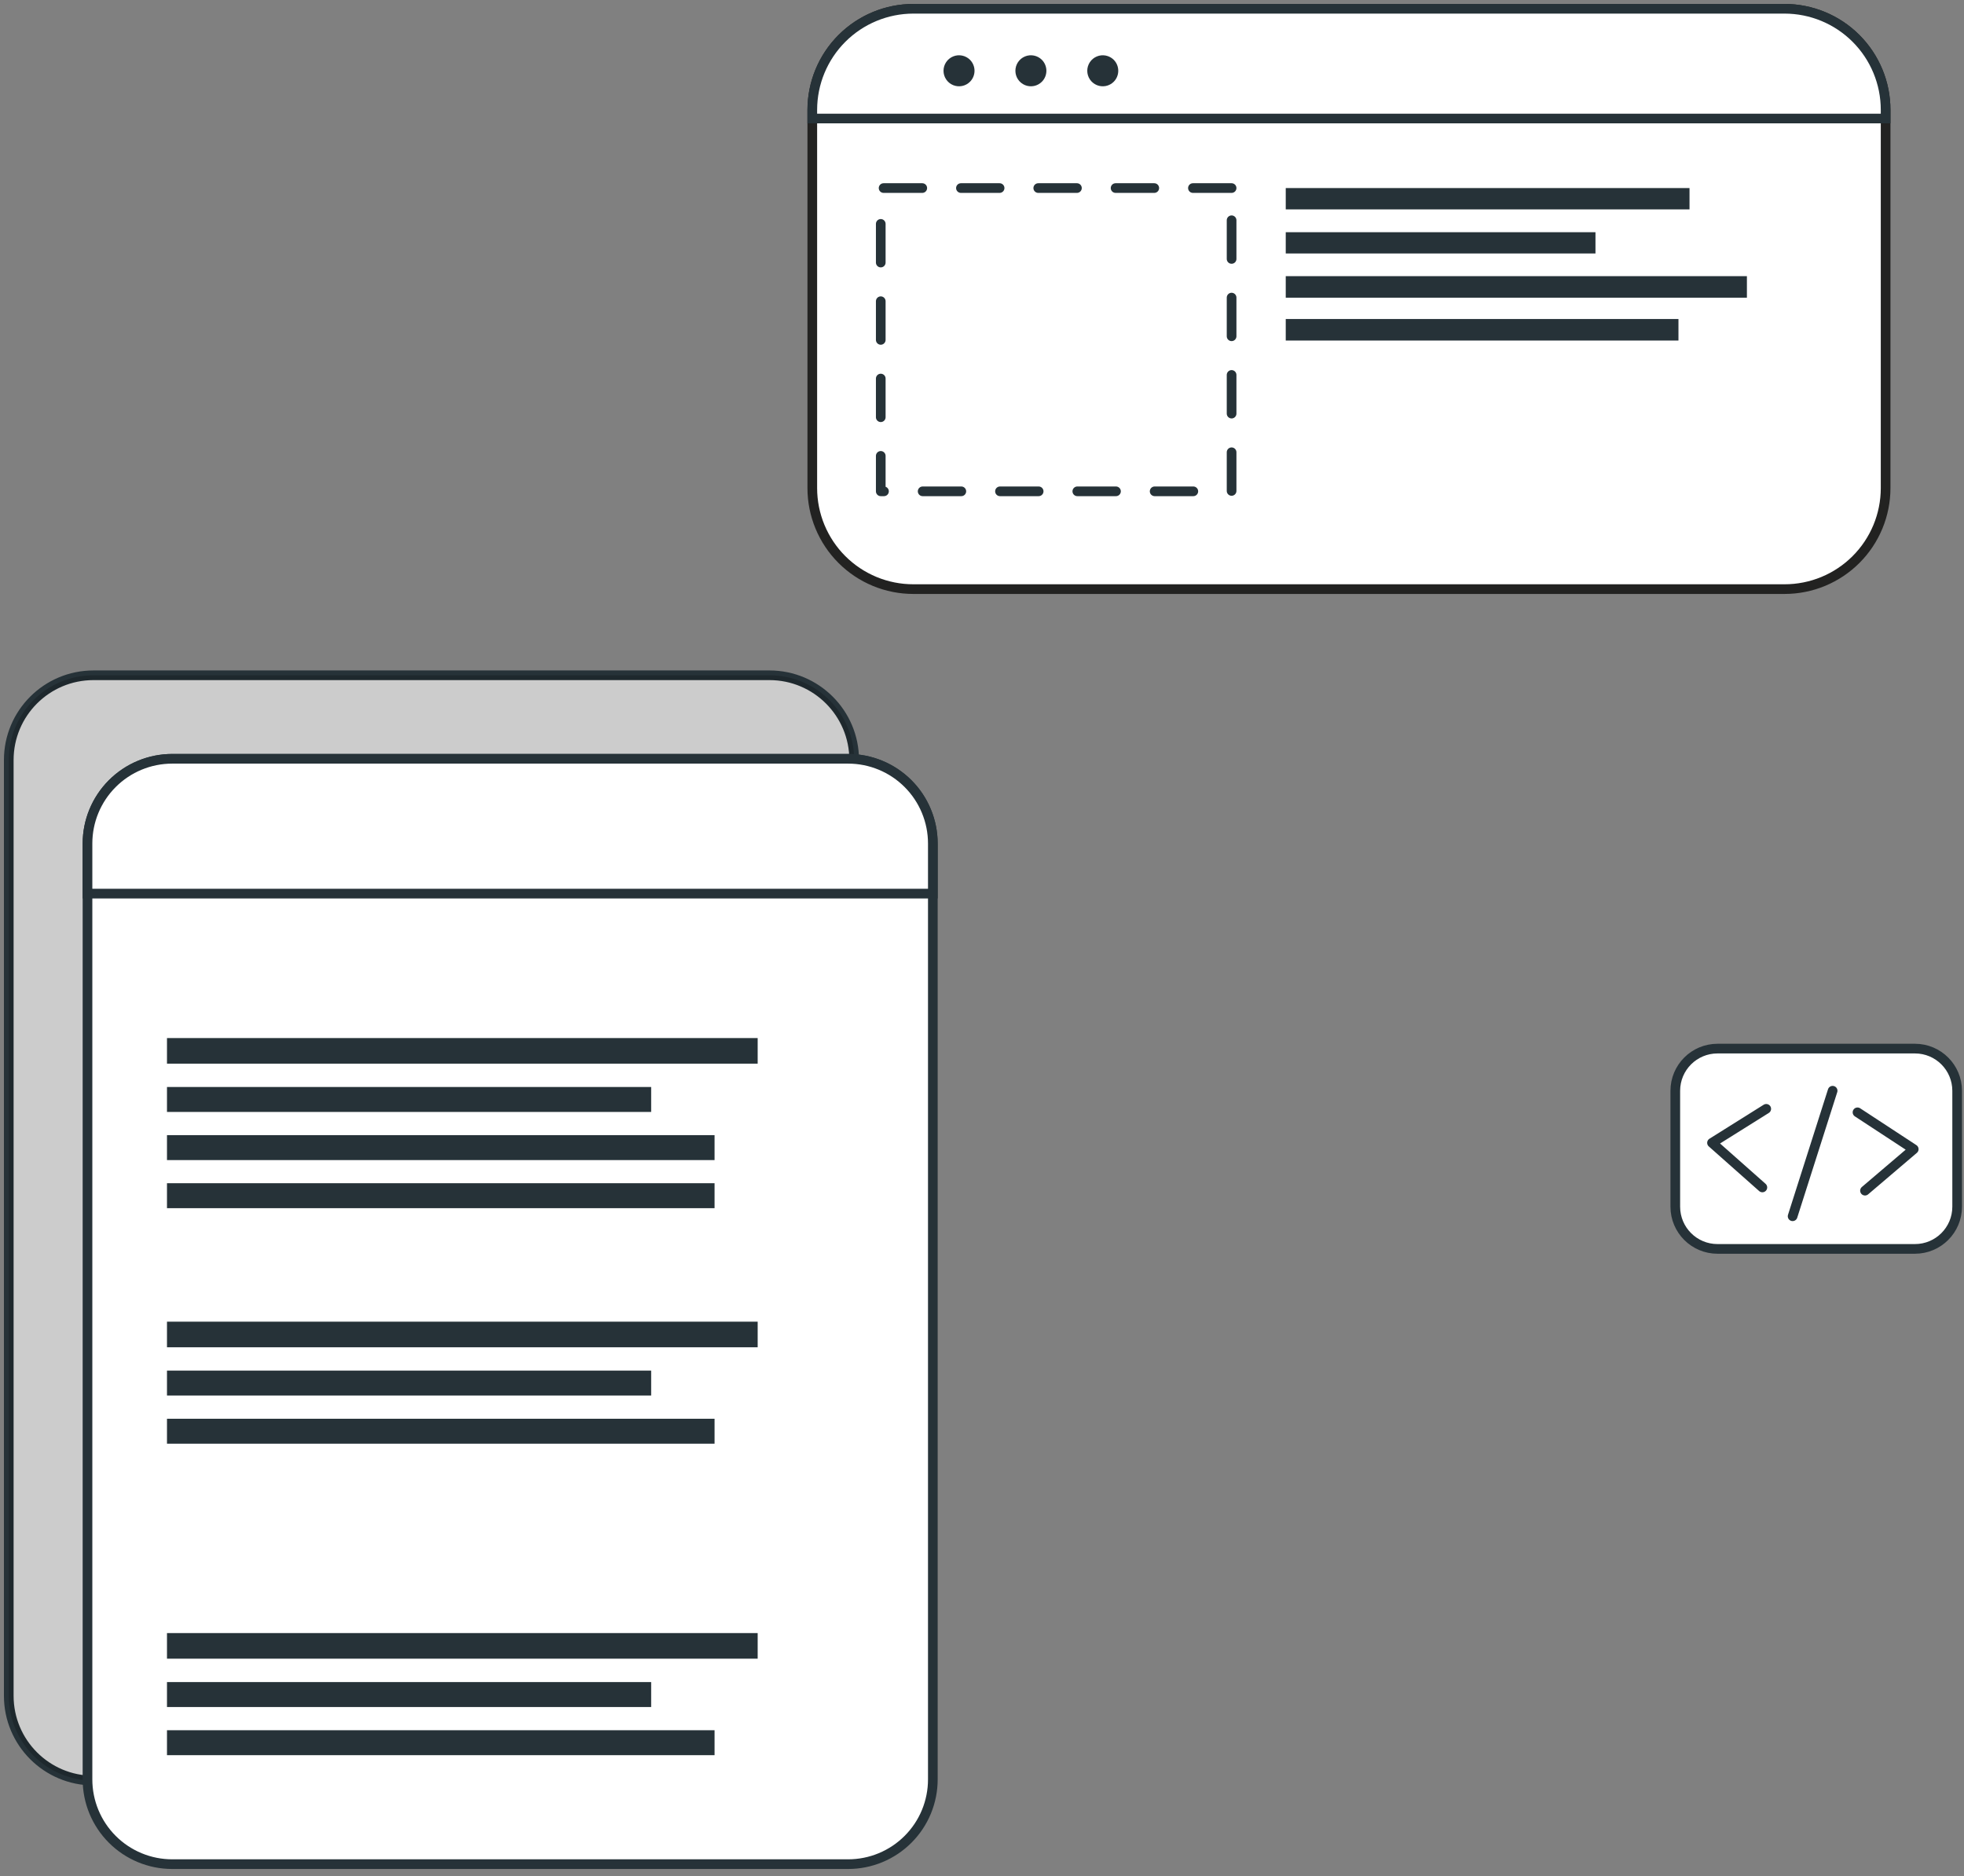 <?xml version="1.0" encoding="UTF-8"?> <svg xmlns="http://www.w3.org/2000/svg" width="224" height="214" viewBox="0 0 224 214" fill="none"><rect x="0" y="0" width="224" height="214" fill="#808080" stroke="none"/><path d="M87.758 77.018H10.664C5.327 77.018 1 81.344 1 86.682V193.417C1 198.755 5.327 203.082 10.664 203.082H87.758C93.096 203.082 97.422 198.755 97.422 193.417V86.682C97.422 81.344 93.096 77.018 87.758 77.018Z" fill="white" stroke="#263238" stroke-width="1.103" stroke-miterlimit="10"></path><path opacity="0.2" d="M87.758 77.018H10.664C5.327 77.018 1 81.344 1 86.682V193.417C1 198.755 5.327 203.082 10.664 203.082H87.758C93.096 203.082 97.422 198.755 97.422 193.417V86.682C97.422 81.344 93.096 77.018 87.758 77.018Z" fill="black"></path><path d="M106.393 96.206V202.942C106.394 204.211 106.145 205.469 105.66 206.642C105.175 207.816 104.463 208.882 103.565 209.78C102.668 210.678 101.602 211.391 100.429 211.877C99.256 212.363 97.999 212.613 96.729 212.613H19.636C18.366 212.612 17.11 212.362 15.938 211.875C14.765 211.388 13.701 210.676 12.804 209.778C11.907 208.88 11.196 207.814 10.711 206.641C10.227 205.468 9.978 204.211 9.979 202.942V96.206C9.979 93.644 10.996 91.187 12.806 89.375C14.617 87.563 17.074 86.544 19.636 86.542H96.729C99.292 86.542 101.75 87.56 103.563 89.373C105.375 91.185 106.393 93.643 106.393 96.206Z" fill="white" stroke="#263238" stroke-width="1.103" stroke-linecap="round" stroke-linejoin="round"></path><path d="M106.393 96.206V101.919H9.979V96.206C9.979 93.644 10.996 91.187 12.806 89.375C14.617 87.563 17.074 86.544 19.636 86.542H96.729C99.292 86.542 101.75 87.56 103.563 89.373C105.375 91.185 106.393 93.643 106.393 96.206Z" fill="white" stroke="#263238" stroke-width="1.103" stroke-miterlimit="10"></path><path d="M42.767 108.539H19.045V112.52H42.767V108.539Z" fill="white"></path><path d="M42.767 144.211H19.045V148.192H42.767V144.211Z" fill="white"></path><path d="M42.767 176.559H19.045V180.539H42.767V176.559Z" fill="white"></path><path d="M86.415 118.395H19.045V121.314H86.415V118.395Z" fill="#263238"></path><path d="M74.267 123.976H19.045V126.821H74.267V123.976Z" fill="#263238"></path><path d="M81.498 129.467H19.045V132.312H81.498V129.467Z" fill="#263238"></path><path d="M81.498 134.951H19.045V137.797H81.498V134.951Z" fill="#263238"></path><path d="M86.415 150.742H19.045V153.661H86.415V150.742Z" fill="#263238"></path><path d="M74.267 156.322H19.045V159.168H74.267V156.322Z" fill="#263238"></path><path d="M81.498 161.814H19.045V164.66H81.498V161.814Z" fill="#263238"></path><path d="M86.415 186.259H19.045V189.178H86.415V186.259Z" fill="#263238"></path><path d="M74.267 191.847H19.045V194.692H74.267V191.847Z" fill="#263238"></path><path d="M81.498 197.339H19.045V200.184H81.498V197.339Z" fill="#263238"></path><path d="M215.06 12.529V55.669C215.06 57.182 214.761 58.681 214.182 60.08C213.602 61.478 212.753 62.749 211.682 63.819C210.612 64.889 209.341 65.737 207.942 66.316C206.543 66.894 205.044 67.192 203.53 67.191H104.174C102.66 67.192 101.161 66.894 99.762 66.316C98.364 65.737 97.093 64.889 96.022 63.819C94.951 62.749 94.102 61.478 93.522 60.08C92.943 58.681 92.644 57.182 92.644 55.669V12.529C92.647 9.472 93.862 6.541 96.024 4.379C98.185 2.217 101.117 1.002 104.174 1H203.53C206.588 1 209.521 2.215 211.683 4.377C213.845 6.539 215.06 9.472 215.06 12.529Z" fill="white" stroke="#222221" stroke-width="1.103" stroke-miterlimit="10"></path><path d="M215.06 12.529V13.517H92.644V12.529C92.647 9.472 93.862 6.541 96.024 4.379C98.185 2.217 101.117 1.002 104.174 1H203.53C206.588 1 209.521 2.215 211.683 4.377C213.845 6.539 215.06 9.472 215.06 12.529Z" fill="white" stroke="#263238" stroke-width="1.103" stroke-miterlimit="10"></path><path d="M110.633 9.322C110.386 9.57 110.071 9.739 109.727 9.808C109.384 9.876 109.028 9.842 108.704 9.708C108.381 9.574 108.104 9.347 107.91 9.056C107.715 8.765 107.611 8.423 107.611 8.073C107.611 7.723 107.715 7.381 107.91 7.09C108.104 6.799 108.381 6.572 108.704 6.438C109.028 6.304 109.384 6.269 109.727 6.338C110.071 6.407 110.386 6.576 110.633 6.823C110.962 7.156 111.147 7.605 111.147 8.073C111.147 8.541 110.962 8.99 110.633 9.322Z" fill="#263238"></path><path d="M118.83 9.322C118.583 9.57 118.268 9.739 117.925 9.808C117.581 9.876 117.225 9.842 116.902 9.708C116.578 9.574 116.302 9.347 116.107 9.056C115.912 8.765 115.809 8.423 115.809 8.073C115.809 7.723 115.912 7.381 116.107 7.09C116.302 6.799 116.578 6.572 116.902 6.438C117.225 6.304 117.581 6.269 117.925 6.338C118.268 6.407 118.583 6.576 118.83 6.823C119.159 7.156 119.344 7.605 119.344 8.073C119.344 8.541 119.159 8.99 118.83 9.322Z" fill="#263238"></path><path d="M127.028 9.322C126.78 9.57 126.465 9.739 126.122 9.808C125.779 9.876 125.423 9.842 125.099 9.708C124.775 9.574 124.499 9.347 124.304 9.056C124.11 8.765 124.006 8.423 124.006 8.073C124.006 7.723 124.11 7.381 124.304 7.09C124.499 6.799 124.775 6.572 125.099 6.438C125.423 6.304 125.779 6.269 126.122 6.338C126.465 6.407 126.78 6.576 127.028 6.823C127.357 7.156 127.541 7.605 127.541 8.073C127.541 8.541 127.357 8.99 127.028 9.322Z" fill="#263238"></path><path d="M140.467 21.449H100.453V56.037H140.467V21.449Z" stroke="#263238" stroke-width="1.103" stroke-linecap="round" stroke-linejoin="round" stroke-dasharray="4.41 4.41"></path><path d="M192.694 21.449H146.643V23.882H192.694V21.449Z" fill="#263238"></path><path d="M181.968 26.484H146.643V28.91H181.968V26.484Z" fill="#263238"></path><path d="M199.24 31.497H146.643V33.952H199.24V31.497Z" fill="#263238"></path><path d="M191.433 36.385H146.643V38.84H191.433V36.385Z" fill="#263238"></path><path d="M218.407 119.597H195.886C193.227 119.597 191.072 121.752 191.072 124.41V137.628C191.072 140.287 193.227 142.442 195.886 142.442H218.407C221.065 142.442 223.22 140.287 223.22 137.628V124.41C223.22 121.752 221.065 119.597 218.407 119.597Z" fill="white" stroke="#263238" stroke-width="1.103" stroke-linecap="round" stroke-linejoin="round"></path><path d="M201.445 126.467L195.26 130.344L201.002 135.431" stroke="#263238" stroke-width="1.103" stroke-linecap="round" stroke-linejoin="round"></path><path d="M212.709 135.8L218.267 131.067L211.854 126.865" stroke="#263238" stroke-width="1.103" stroke-linecap="round" stroke-linejoin="round"></path><path d="M204.453 138.718L209.016 124.402" stroke="#263238" stroke-width="1.103" stroke-linecap="round" stroke-linejoin="round"></path></svg> 